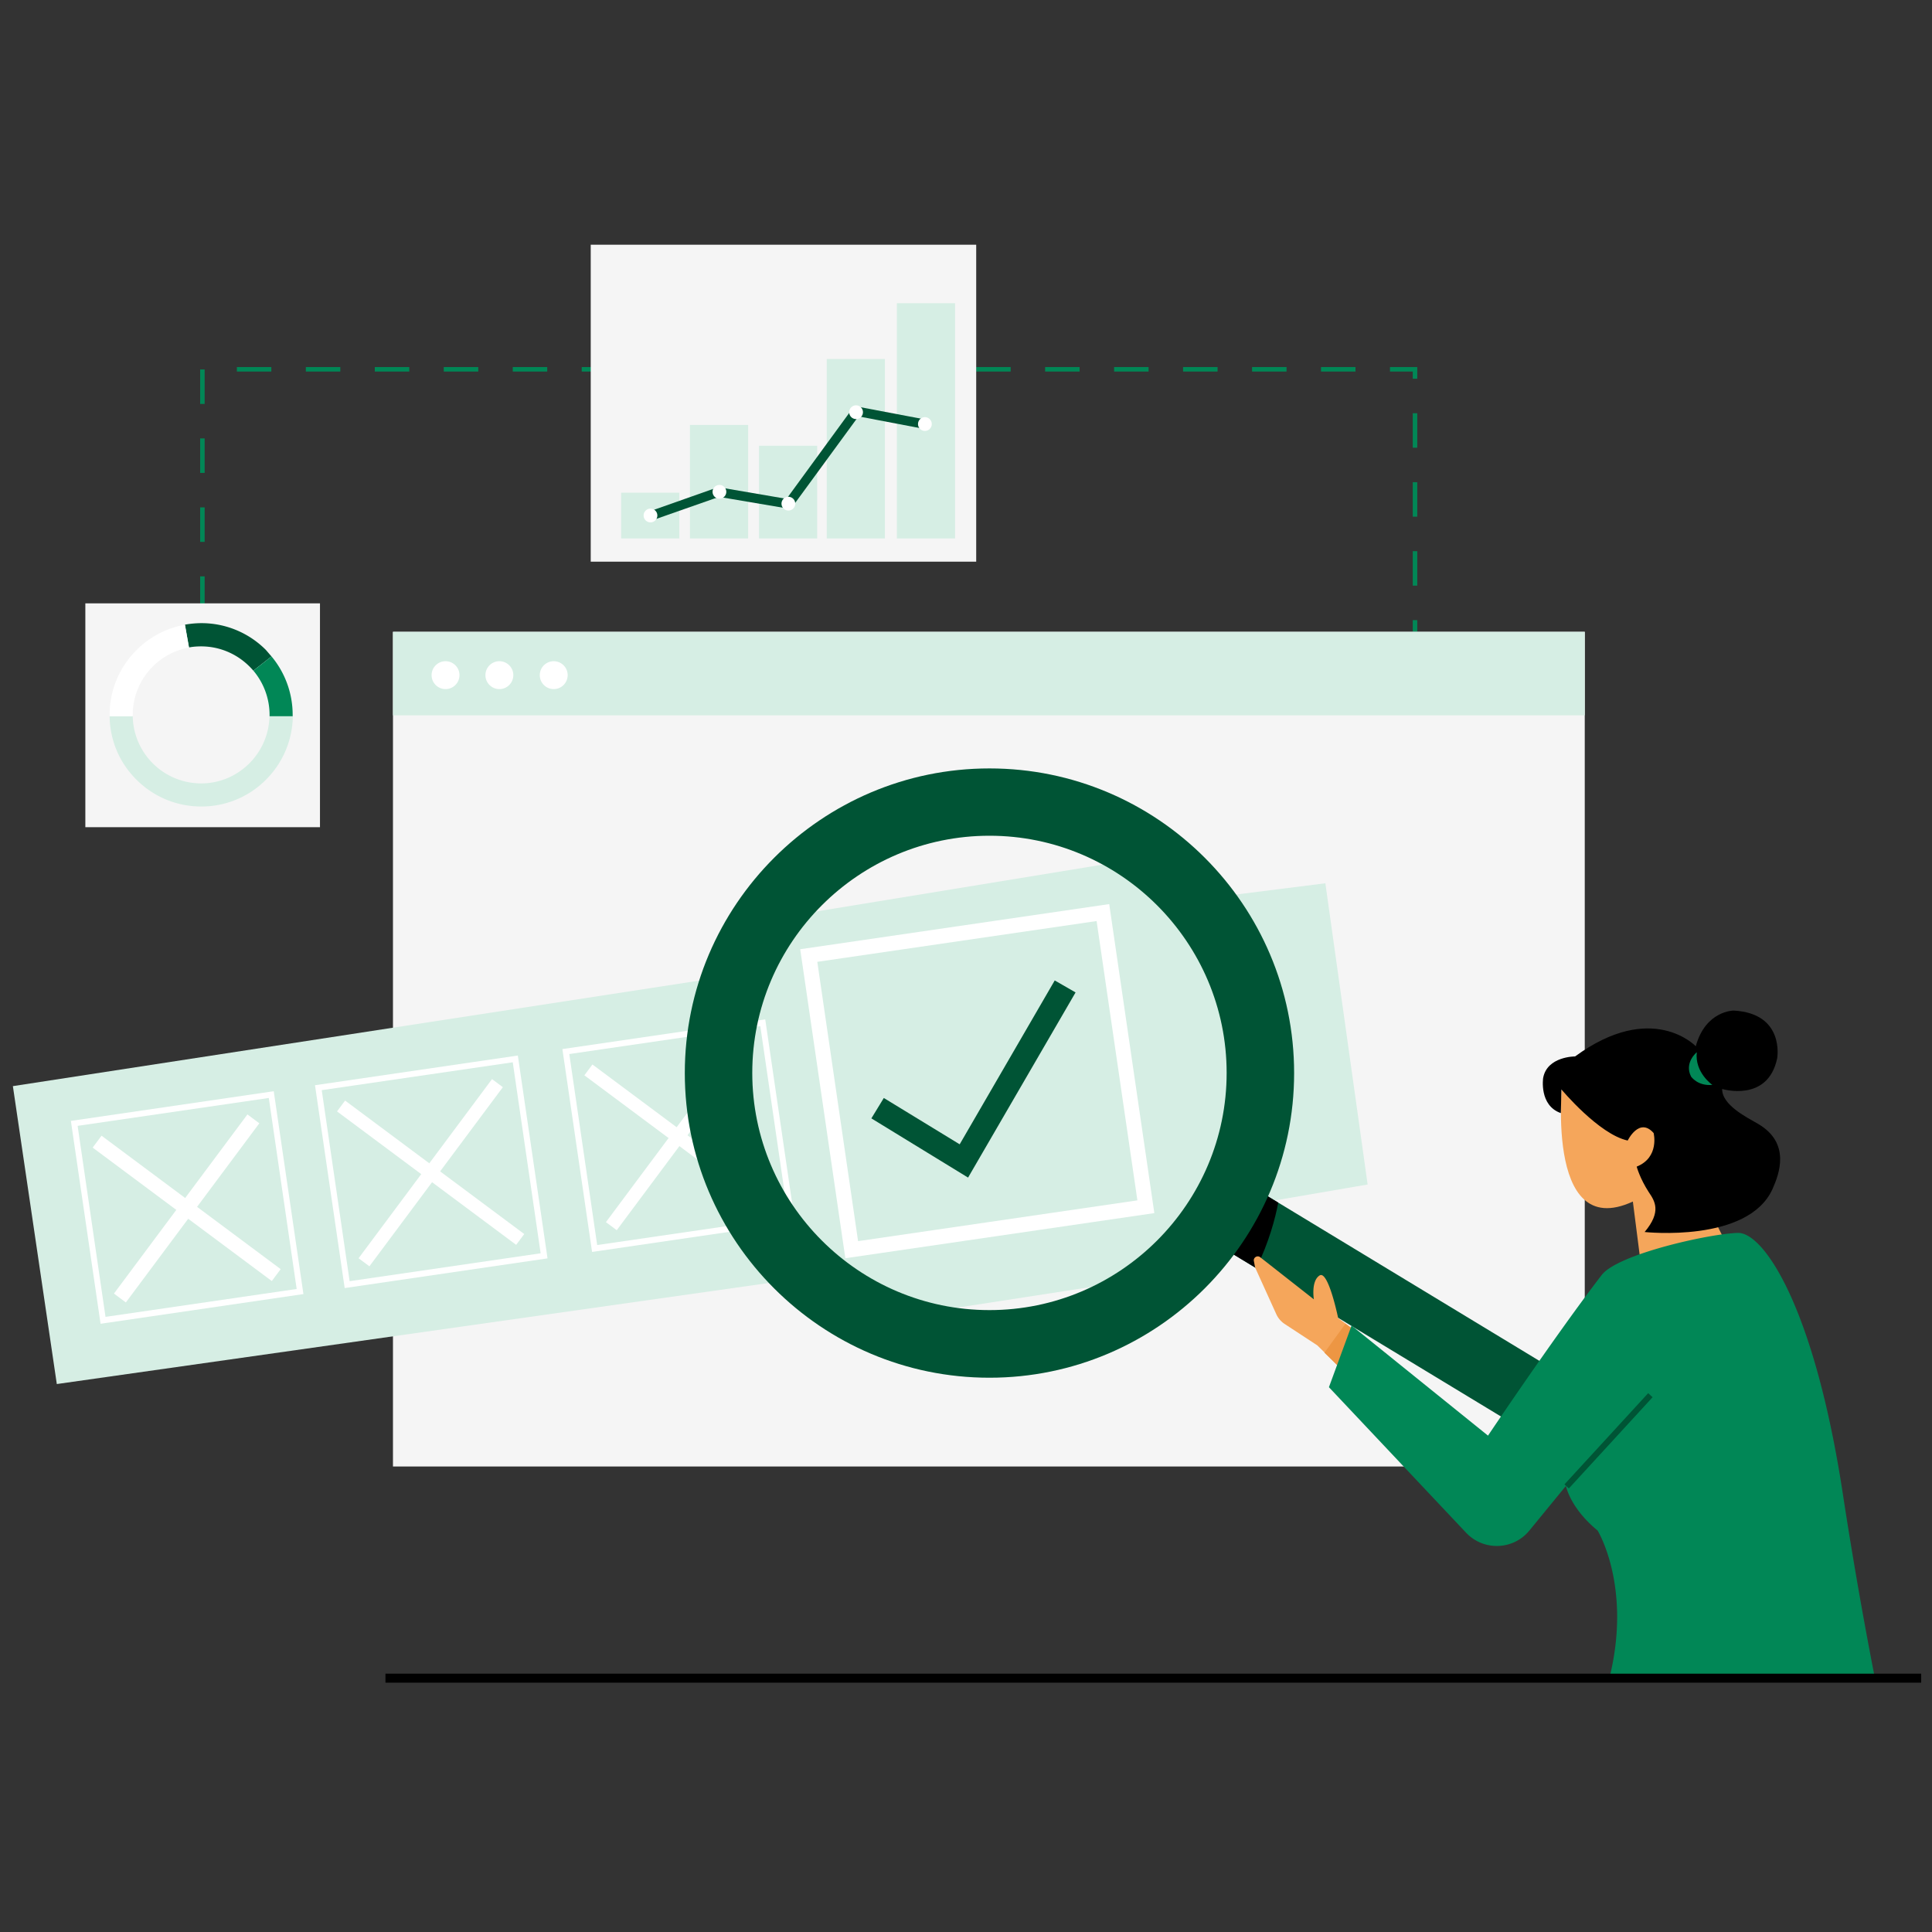 <svg xmlns="http://www.w3.org/2000/svg" xmlns:xlink="http://www.w3.org/1999/xlink" width="150" height="150" fill="none"><rect width="100%" height="100%" fill="#333333" stroke="none"/><path d="M110.036 49.055h-.349v-.908h.349v.908zm0-3.585h-.349v-2.677h.349v2.677zm0-5.355h-.349v-2.677h.349v2.677zm0-5.355h-.349v-2.677h.349v2.677zm0-5.355h-.349v-.559h-1.769v-.349h2.118v.908zm-4.796-.559h-2.677v-.349h2.677v.349zm-5.354 0h-2.677v-.349h2.677v.349zm-5.355 0h-2.677v-.349h2.677v.349zm-5.355 0h-2.677v-.349h2.677v.349zm-5.355 0h-2.677v-.349h2.677v.349zm-5.355 0H75.79v-.349h2.677v.349zm-62.577 18.58h-.349v-2.677h.349v2.677zm0-5.355h-.349v-2.677h.349v2.677zm0-5.355h-.349v-2.677h.349v2.677zm0-5.355h-.349v-2.677h.349v2.677zm31.953-2.514h-2.677v-.349h2.677v.349zm-5.355 0H39.81v-.349h2.677v.349zm-5.355 0h-2.677v-.349h2.677v.349zm-5.355 0H29.1v-.349h2.677v.349zm-5.355 0h-2.677v-.349h2.677v.349zm-5.355 0H18.39v-.349h2.677v.349z" fill="#018756"/><path d="M123.04 49.055H30.51v64.803h92.53V49.055z" fill="#f5f5f5"/><path d="M123.04 49.055H30.51v6.484h92.53v-6.484z" fill="#d6eee4"/><g fill="#fff"><use xlink:href="#B"/><use xlink:href="#B" x="4.18"/><use xlink:href="#B" x="8.4"/></g><g fill="#f5f5f5"><path d="M75.792 19H45.864v24.608h29.928V19z"/><path d="M74.118 34.74H47.461v.466h26.657v-.466zm0-6.636H47.461v.466h26.657v-.466zm0-7.02H47.461v.466h26.657v-.466z"/></g><path d="M74.15 23.541h-4.517v18.264h4.517V23.541zm-5.446 4.33h-4.516v13.934h4.516V27.871zm-5.258 6.738H58.93v7.194h4.517v-7.194zm-5.36-1.617h-4.517v8.812h4.517v-8.812zm-5.342 5.261h-4.517v3.55h4.517v-3.55z" fill="#d6eee4"/><path d="M50.647 40.395l-.233-.687 5.343-1.886 5.308.908 5.261-7.206 5.587 1.059-.14.722-5.122-.978-5.262 7.194-5.564-.943-5.18 1.816z" fill="#005435"/><g fill="#fff"><use xlink:href="#C"/><use xlink:href="#C" x="-5.343" y="-0.919"/><use xlink:href="#C" x="-10.599" y="6.182"/><use xlink:href="#C" x="-15.952" y="5.262"/><use xlink:href="#C" x="-21.305" y="7.101"/></g><path d="M24.843 46.844H6.626v17.379h18.217V46.844z" fill="#f5f5f5"/><path d="M20.92 55.609c-.058 2.887-2.421 5.215-5.308 5.215a5.32 5.32 0 0 1-5.308-5.215H8.511c.023 1.863.757 3.608 2.084 4.924a7.08 7.08 0 0 0 5.029 2.084 7.05 7.05 0 0 0 5.029-2.084c1.315-1.315 2.049-3.061 2.084-4.924H20.92z" fill="#d6eee4"/><path d="M21.077 50.965l-1.408 1.106c-.978-1.152-2.433-1.886-4.051-1.886-.326 0-.64.023-.943.081l-.314-1.769a7.53 7.53 0 0 1 1.257-.116 7.05 7.05 0 0 1 5.029 2.084l.431.501z" fill="#005435"/><path d="M22.723 55.505v.105H20.93v-.105a5.34 5.34 0 0 0-1.257-3.434l1.408-1.106a7.08 7.08 0 0 1 1.641 4.54z" fill="#018756"/><path d="M10.304 55.505v.105H8.512v-.105a7.05 7.05 0 0 1 2.084-5.029c1.036-1.036 2.34-1.723 3.76-1.967l.314 1.769c-2.479.442-4.365 2.619-4.365 5.227z" fill="#fff"/><path d="M1 84.327l55.351-8.509-.303-3.853 35.294-5.774.559 3.772 11-1.385 3.282 23.386-13.898 2.386.373 4.342-27.635 4.272-.745-4.004-59.867 8.497L1 84.327z" fill="#d6eee4"/><g fill="#fff"><path d="M7.808 102.777l-2.305-15.75 15.75-2.305 2.305 15.75-15.75 2.305zM6.027 87.411l2.165 14.83 14.842-2.165-2.165-14.83-14.842 2.165zm1.856.764l-.688.924L21.103 99.46l.689-.924L7.883 88.175z"/><path d="M19.21 86.525L8.847 100.433l.924.689 10.363-13.909-.924-.689zm7.551 13.481l-2.305-15.75 15.749-2.305L42.51 97.7l-15.75 2.305zM24.98 84.64l2.165 14.83 14.83-2.165-2.165-14.83-14.83 2.165zm1.813.809l-.626.84L40.075 96.65l.626-.84-13.908-10.362z"/><path d="M38.201 83.781L27.84 97.69l.84.626 10.362-13.908-.84-.626zM45.969 97.2l-2.305-15.75 15.75-2.305 2.305 15.75-15.75 2.305zM44.2 81.835l2.165 14.83 14.83-2.165-2.165-14.83-14.83 2.165zm1.796.812l-.626.84 13.908 10.361.626-.84-13.908-10.362z"/><path d="M57.405 80.979L47.044 94.887l.84.626 10.362-13.908-.84-.626zm8.227 16.71l-3.504-23.991 23.991-3.504 3.504 23.991-23.991 3.504zm-2.177-23.013l3.166 21.686 21.686-3.166-3.166-21.686-21.686 3.166z"/></g><path d="M75.161 91.428l-7.508-4.598.966-1.583 5.89 3.597 7.38-12.723 1.618.931-8.346 14.376z" fill="#005435"/><path d="M121.339 83.405s-1.571 13.119 5.436 9.883l.92 7.205 7.473-1.664-3.143-6.274-3.48-10.081-7.206.931z" fill="#f5a65b"/><path d="M127.69 95.653s8.032.873 9.929-3.341c.524-1.176 1.42-3.562-1.117-5.052-.838-.489-2.817-1.455-2.794-2.712 0 0 3.55 1.083 4.272-2.386 0 0 .617-3.481-3.376-3.702 0 0-2.176-.012-2.945 2.77 0 0-3.387-3.585-9.37.791 0 0-2.177-.012-2.48 1.676 0 0-.326 2.13 1.374 2.724l.046-1.839s2.91 3.492 5.145 3.969c0 0 .897-1.851 2.014-.582 0 0 .478 1.886-1.315 2.607 0 0 .233.896.943 1.991.465.687 1.001 1.502-.326 3.085z" fill="#000"/><path d="M132.949 84.232s-1.385-.954-1.21-2.538c0 0-1.001.803-.442 1.897.011 0 .5.745 1.652.64z" fill="#018756"/><path d="M124.002 108.375l-2.712 4.482-23.747-14.388-4.435-2.689 2.712-4.482 3.422 2.072 24.759 15.004z" fill="#005435"/><path d="M99.242 93.371c-.233 1.246-.71 3.027-1.7 5.099l-4.435-2.689 2.712-4.482 3.422 2.072z" fill="#000"/><path d="M76.821 106.966c-13.049 0-23.653-10.616-23.653-23.653s10.616-23.653 23.653-23.653c13.049 0 23.654 10.616 23.654 23.653s-10.616 23.653-23.654 23.653zm0-42.08c-10.15 0-18.415 8.265-18.415 18.415s8.265 18.415 18.415 18.415 18.415-8.264 18.415-18.415-8.265-18.415-18.415-18.415z" fill="#005435"/><path d="M107.652 105.129l-1.862 2.783-2.945-2.899-.57-.559-2.538-1.664a1.81 1.81 0 0 1-.64-.745l-1.653-3.644-.093-.489c-.058-.279.268-.477.489-.303l4.168 3.271s-.233-1.42.442-1.851c.675-.442 1.444 3.306 1.444 3.306l.582.43 3.177 2.363z" fill="#f5a65b"/><path d="M107.637 105.128l-1.863 2.782-2.945-2.887 1.63-2.246 3.178 2.351z" fill="#ed9643"/><path d="M145.549 130.203l-19.323-.024h-1.246c1.712-7.042-.943-11.349-.943-11.349-1.815-1.49-2.316-2.934-2.432-3.353-.024-.07-.024-.116-.024-.116l-2.84 3.469c-1.234 1.513-3.515 1.606-4.877.209l-10.686-11.338 1.757-4.784 10.593 8.544s5.285-7.869 8.824-12.467c1.257-1.641 8.451-3.224 10.581-3.271 2.002-.046 5.96 5.774 8.172 20.441a357.56 357.56 0 0 0 2.444 14.039z" fill="#018756"/><path opacity="0" d="M126.226 130.178h-1.246c1.711-7.042-.943-11.349-.943-11.349-1.816-1.49-2.316-2.933-2.433-3.353l4.855-5.389c1.978 8.043.942 16.867-.233 20.091z" fill="#000"/><path d="M127.964 108.165l-6.502 7.084.343.314 6.502-7.083-.343-.315z" fill="#005435"/><path d="M149.16 129.946H29.927v.699H149.16v-.699z" fill="#000"/><defs ><path id="B" d="M34.591 53.502c.598 0 1.083-.485 1.083-1.083s-.485-1.083-1.083-1.083-1.083.485-1.083 1.083.485 1.083 1.083 1.083z"/><path id="C" d="M71.808 33.457c.296 0 .535-.24.535-.535s-.24-.535-.535-.535-.535.24-.535.535.24.535.535.535z"/></defs></svg>